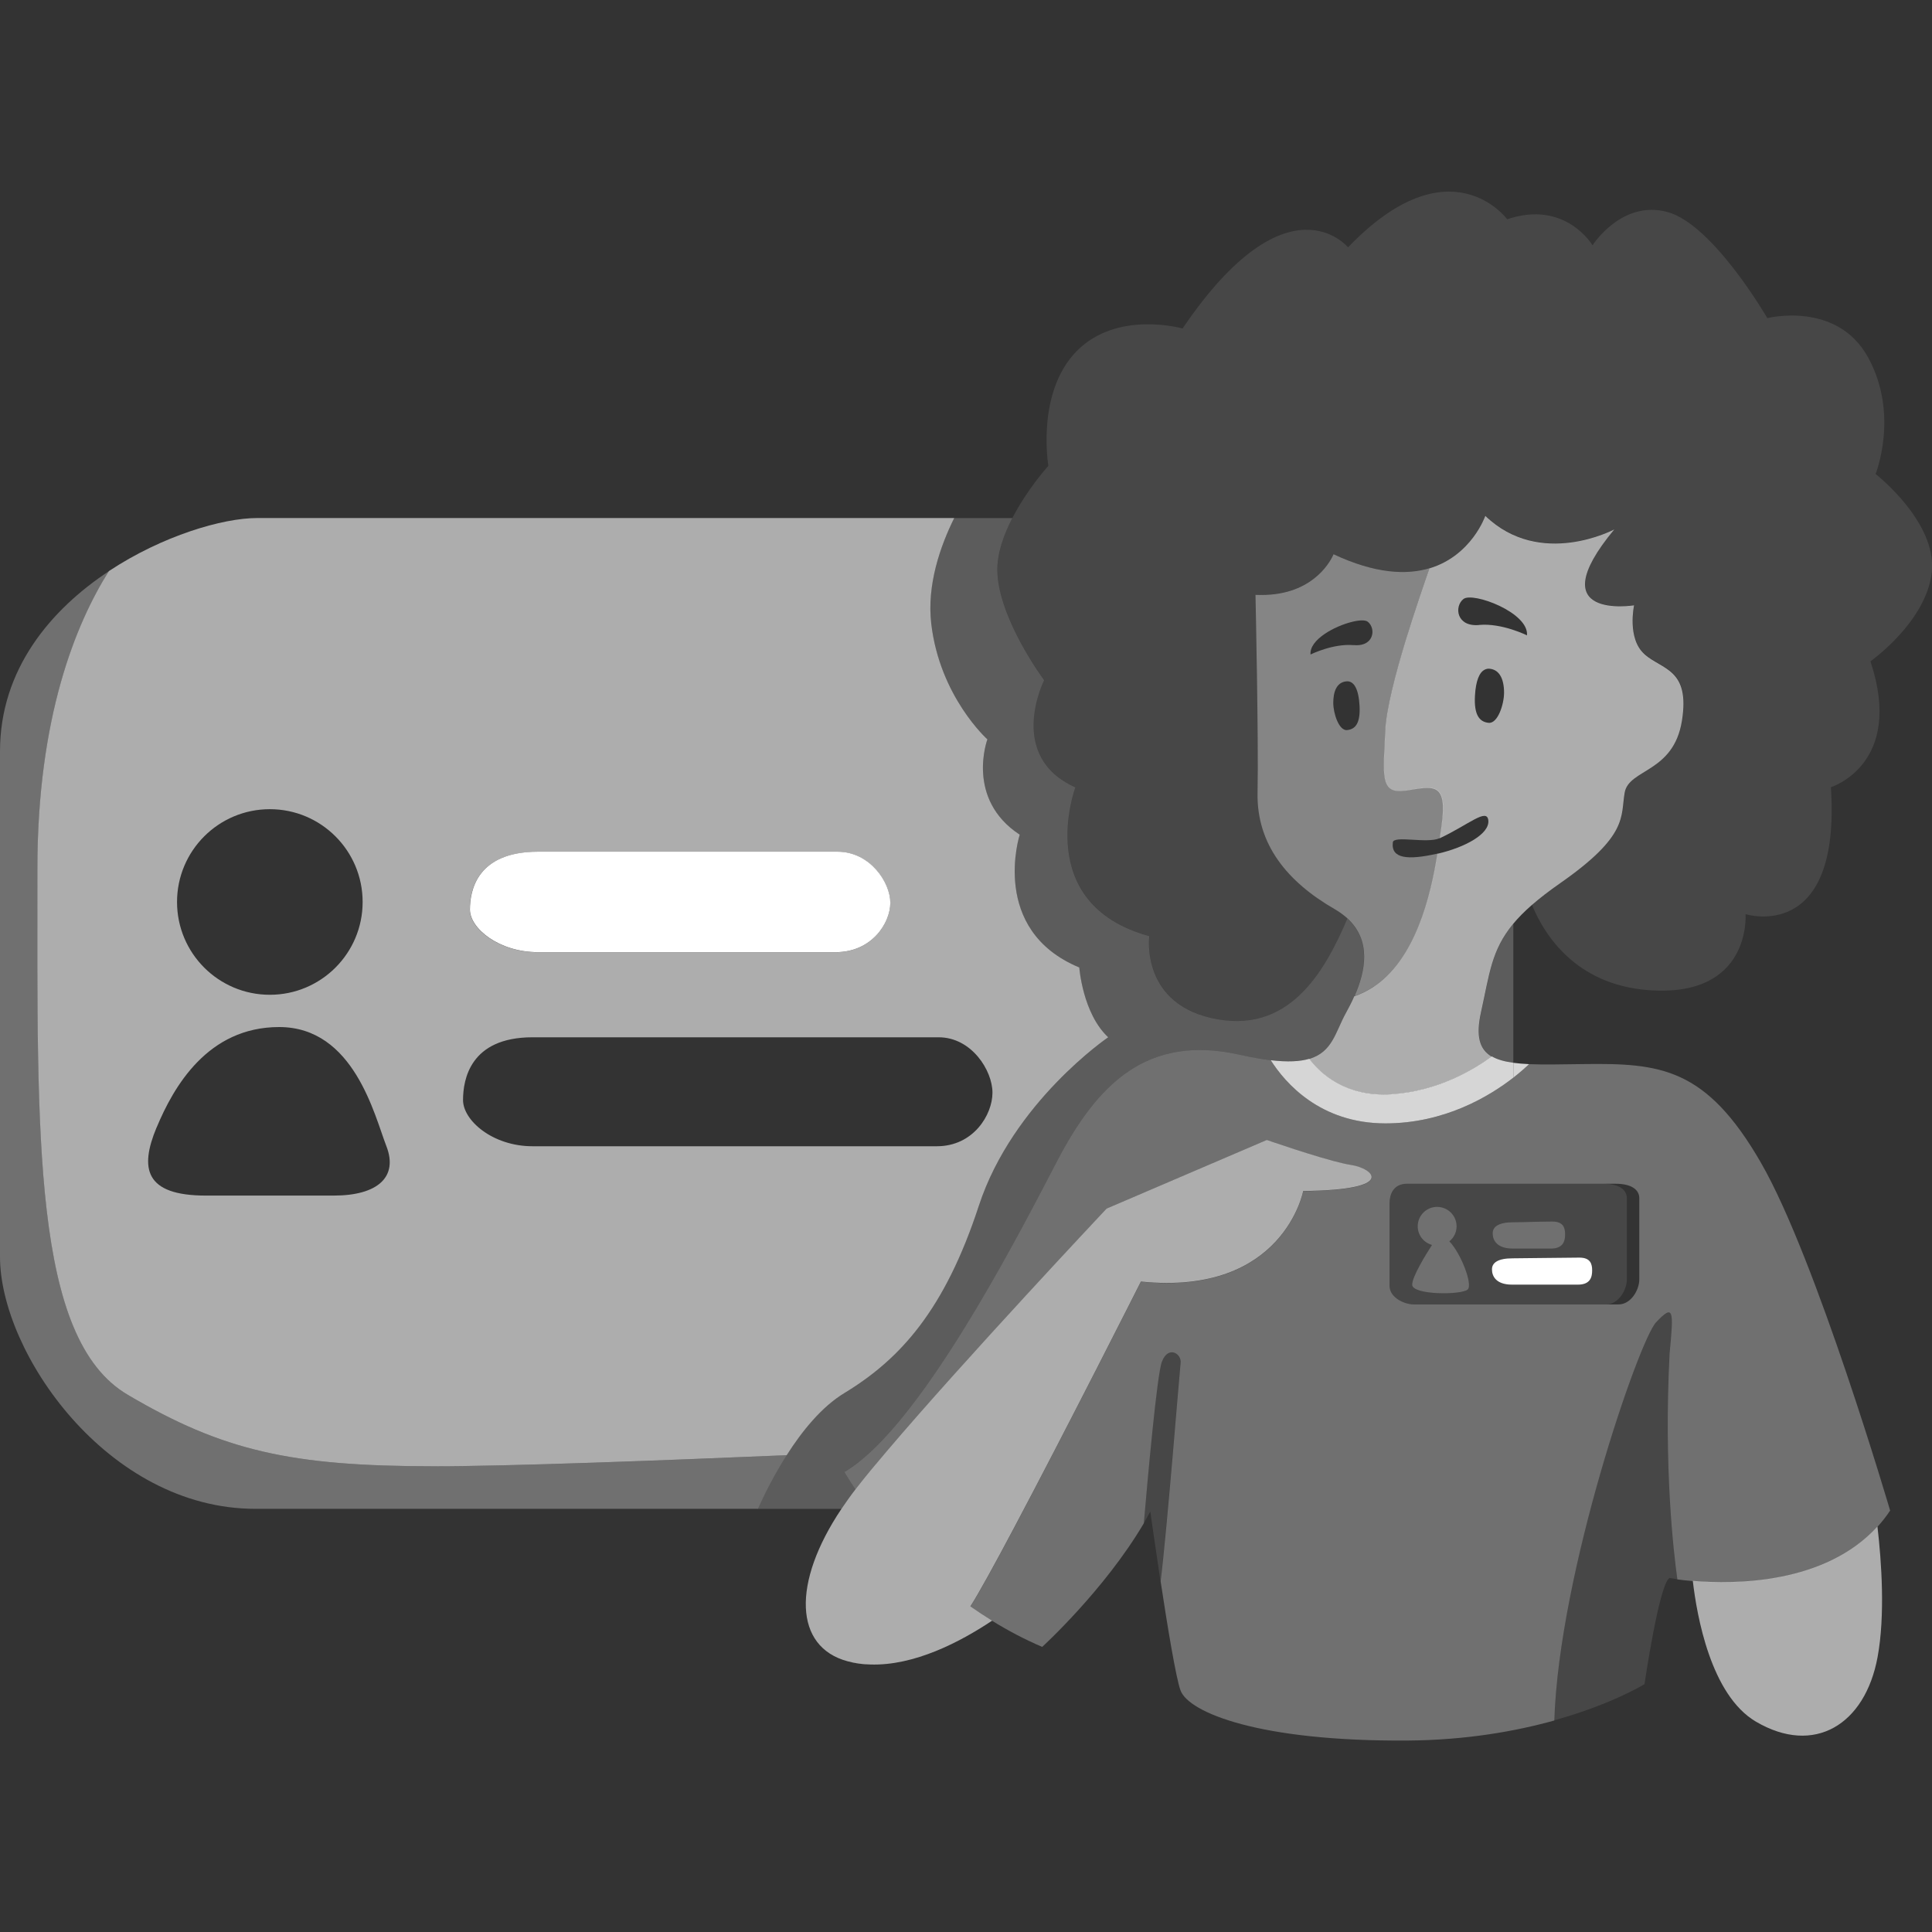 <svg viewBox="0 0 300 300" xmlns="http://www.w3.org/2000/svg"><rect x="0" y="0" width="300" height="300" fill="#333333" stroke="none"/><path d="m 227.25 93.02 c -1.45 1.13 -1.13 4.36 2.42 4.04 s 7.43 1.62 7.43 1.62 c .32 -3.55 -8.4 -6.79 -9.86 -5.65 z" fill="none"/><path d="m 252.62 186.07 v 12.6 c 0 1.62 -1.29 3.88 -3.23 3.88 h 1.94 c 1.94 0 3.23 -2.26 3.23 -3.88 v -12.6 c 0 -1.29 -1.13 -2.26 -3.72 -2.26 h -1.94 c 2.59 0 3.72 .97 3.72 2.26 z" fill="none"/><g fill="#fff"><path d="m 237.43 165.24 c -.89 -.04 -1.7 -.11 -2.44 -.21 v 2.31 c 1.09 -.85 1.92 -1.6 2.44 -2.1 z" opacity=".8"/><path d="m 135.12 258.46 c -1.18 -.04 -2.36 -.2 -3.51 -.5 1.21 .33 2.38 .48 3.51 .5 z"/><path d="m 180.4 211.44 c -.76 2.02 -2.2 18.11 -2.8 25.08 .35 -.6 .7 -1.21 1.02 -1.81 0 0 .7 5.02 1.58 10.82 1.01 -8.14 2.95 -32.53 3.1 -33.92 .16 -1.45 -1.94 -2.75 -2.91 -.16 z" opacity=".1"/><path d="m 259.24 210.14 c .65 -6.79 .65 -7.76 -2.1 -4.85 -2.65 2.81 -15.07 38.85 -15.8 61.84 9.03 -2.51 14.02 -5.62 14.02 -5.62 s 2.26 -15.51 3.88 -16.48 c 0 0 .44 .08 1.21 .19 -.62 -4.35 -2.12 -17.35 -1.21 -35.08 z" opacity=".1"/><path d="m 262.86 245.48 c .62 5.37 2.78 17.72 9.79 21.85 9.05 5.33 16.96 .49 18.9 -10.02 1.2 -6.5 .61 -14.85 -.02 -20.27 -8.13 8.94 -22.09 8.99 -28.67 8.44 z" opacity=".6"/><path d="m 218.53 183.81 c -2.26 0 -2.75 1.78 -2.75 3.07 v 12.76 c 0 1.94 2.42 2.91 3.72 2.91 h 29.89 c 1.94 0 3.23 -2.26 3.23 -3.88 v -12.6 c 0 -1.29 -1.13 -2.26 -3.72 -2.26 z m 16.48 5.98 c 1.29 0 4.31 -.11 6.03 -.11 s 1.99 .97 1.99 1.99 -.27 2.21 -2.21 2.21 h -5.92 c -2.48 0 -3.12 -1.29 -3.12 -2.37 s .97 -1.72 3.23 -1.72 z m -.11 5.6 c 1.29 0 8.62 -.11 10.34 -.11 s 1.99 .97 1.99 1.99 -.27 2.21 -2.21 2.21 h -10.23 c -2.48 0 -3.12 -1.29 -3.12 -2.37 s .97 -1.72 3.23 -1.72 z m -11.74 -7.97 c 1.67 0 3.02 1.35 3.02 3.02 0 .94 -.44 1.77 -1.12 2.33 1.78 1.81 3.68 6.73 2.84 7.48 -.97 .86 -8.62 .86 -8.62 -.75 0 -1.24 2.1 -4.65 3.07 -6.16 -1.27 -.36 -2.21 -1.51 -2.21 -2.89 0 -1.67 1.35 -3.02 3.02 -3.02 z" opacity=".1"/><path d="m 234.79 199.48 h 10.23 c 1.94 0 2.21 -1.19 2.21 -2.21 s -.27 -1.99 -1.99 -1.99 -9.05 .11 -10.34 .11 c -2.26 0 -3.23 .65 -3.23 1.72 s .65 2.37 3.12 2.37 z"/><path d="m 234.9 193.88 h 5.92 c 1.94 0 2.21 -1.19 2.21 -2.21 s -.27 -1.99 -1.99 -1.99 -4.74 .11 -6.03 .11 c -2.26 0 -3.23 .65 -3.23 1.72 s .65 2.37 3.12 2.37 z" opacity=".3"/><path d="m 222.35 193.33 c -.97 1.51 -3.07 4.91 -3.07 6.16 0 1.62 7.65 1.62 8.62 .75 .84 -.74 -1.06 -5.66 -2.84 -7.48 .68 -.55 1.12 -1.38 1.12 -2.33 0 -1.67 -1.35 -3.02 -3.02 -3.02 s -3.02 1.35 -3.02 3.02 c 0 1.38 .94 2.54 2.21 2.89 z" opacity=".3"/><path d="m 19.83 216.58 c 14.8 8.72 25.38 11.1 47.58 11.1 11.74 0 35.22 -.89 54.75 -1.72 2.38 -3.74 5.43 -7.51 8.95 -9.64 8.72 -5.29 15.6 -12.95 20.88 -29.08 5.29 -16.12 20.09 -26.17 20.09 -26.17 -3.97 -3.7 -4.49 -10.84 -4.49 -10.84 -14.01 -5.82 -9.25 -20.62 -9.25 -20.62 -8.46 -5.55 -5.02 -14.8 -5.02 -14.8 s -7.4 -6.61 -8.72 -17.98 c -.7 -6.03 1.42 -12.06 3.57 -16.39 h -108.26 c -5.31 0 -14.67 2.73 -22.99 8.23 -5.15 8.16 -11.11 22.68 -11.11 46.22 0 41.5 -.79 72.96 14.01 81.68 z m 63.7 -84.32 h 46.52 c 5.02 0 8.19 4.76 8.19 7.93 s -2.91 7.67 -8.46 7.67 h -46.26 c -6.08 0 -10.57 -3.7 -10.57 -6.61 s 1.06 -8.99 10.57 -8.99 z m -.84 28.81 h 63.06 c 5.12 0 8.36 5.16 8.36 8.6 s -2.97 8.32 -8.63 8.32 h -62.79 c -6.2 0 -10.79 -4.01 -10.79 -7.17 s 1.08 -9.75 10.79 -9.75 z m -40.79 -35.42 c 7.96 0 14.41 6.45 14.41 14.41 s -6.45 14.41 -14.41 14.41 -14.41 -6.45 -14.41 -14.41 6.45 -14.41 14.41 -14.41 z m -17.58 49.43 c 2.64 -6.34 7.93 -15.6 19.03 -15.6 11.63 0 14.8 13.75 16.65 18.5 1.85 4.76 -1.32 7.67 -8.19 7.67 h -19.83 c -9.52 0 -10.31 -4.23 -7.67 -10.57 z" opacity=".6"/><path d="m 67.41 227.68 c -22.2 0 -32.78 -2.38 -47.58 -11.1 s -14.01 -40.18 -14.01 -81.68 c 0 -23.54 5.95 -38.06 11.11 -46.22 -9.09 6 -16.93 15.29 -16.93 27.98 v 78.51 c 0 14.8 16.65 39.12 39.65 39.12 h 78.04 c .95 -2.11 2.48 -5.2 4.47 -8.33 -19.53 .84 -43.02 1.72 -54.75 1.72 z" opacity=".3"/><path d="m 83.53 147.85 h 46.26 c 5.55 0 8.46 -4.49 8.46 -7.67 s -3.17 -7.93 -8.19 -7.93 h -46.52 c -9.52 0 -10.57 6.08 -10.57 8.99 s 4.49 6.61 10.57 6.61 z"/><path d="m 231.64 164.04 c .85 .5 1.98 .81 3.35 1 v -21.6 c -3.4 4.1 -3.68 7.79 -5 13.73 -.83 3.73 -.24 5.78 1.65 6.88 z" opacity=".2"/><path d="m 255.36 101.58 c -2.75 -2.42 -1.62 -7.59 -1.62 -7.59 s -14.86 2.42 -3.07 -11.79 c 0 0 -11.47 6.14 -20.03 -2.1 0 0 -2.11 6.18 -8.67 8.15 -.73 2.07 -2.28 6.54 -3.73 11.3 -1.55 5.11 -2.97 10.55 -3.12 13.68 -.32 7.11 -.97 10.18 3.23 9.53 s 6.46 -1.45 5.49 5.49 c -.08 .57 -.17 1.21 -.27 1.91 4.49 -2.1 7.38 -4.81 7.54 -2.72 .16 2.07 -3.61 4.14 -7.9 5.13 -.13 .77 -.27 1.57 -.43 2.41 -1.45 7.46 -4.57 17.02 -12.49 19.72 -.41 .94 -.87 1.83 -1.32 2.64 -1.62 2.94 -2.04 6.01 -5.69 7.09 1.72 2.29 5.63 5.96 12.8 5.51 7.16 -.45 12.77 -3.84 15.54 -5.88 -1.88 -1.11 -2.48 -3.15 -1.65 -6.88 1.32 -5.94 1.6 -9.63 5 -13.73 .78 -.94 1.72 -1.9 2.88 -2.91 1.22 -1.06 2.66 -2.18 4.41 -3.4 10.66 -7.43 9.37 -10.34 10.02 -14.06 s 7.59 -3.07 8.89 -11.15 -3.07 -7.92 -5.82 -10.34 z m -24.23 10.66 c -1.45 -.16 -2.26 -1.29 -2.1 -4.2 .13 -2.32 .68 -3.67 1.55 -4.07 .22 -.1 .45 -.16 .71 -.13 .76 .07 1.27 .44 1.62 .97 .47 .71 .64 1.73 .64 2.75 0 1.78 -.97 4.85 -2.42 4.68 z m -1.46 -15.19 c -3.55 .32 -3.88 -2.91 -2.42 -4.04 1.45 -1.13 10.18 2.1 9.86 5.65 0 0 -3.88 -1.94 -7.43 -1.62 z" opacity=".6"/><path d="m 216.1 169.92 c -7.17 .45 -11.08 -3.22 -12.8 -5.51 -1.42 .42 -3.32 .53 -5.98 .22 2.24 3.52 7.67 9.81 17.81 9.81 9.17 0 16.12 -4.19 19.86 -7.1 v -2.31 c -1.37 -.19 -2.5 -.5 -3.35 -1 -2.77 2.04 -8.38 5.43 -15.54 5.88 z" opacity=".8"/><path d="m 291.23 73.63 s 3.72 -9.21 -1.13 -18.09 c -4.85 -8.89 -15.67 -6.14 -15.67 -6.14 s -8.4 -14.54 -15.51 -16.48 -11.63 5.17 -11.63 5.17 -4.2 -7.11 -13.25 -4.04 c 0 0 -8.89 -12.12 -24.72 4.36 0 0 -9.37 -11.47 -25.69 12.6 0 0 -10.18 -2.91 -16.48 3.55 s -4.36 17.77 -4.36 17.77 -3.26 3.59 -5.59 8.11 c -1.34 2.6 -2.38 5.5 -2.32 8.21 .16 7.43 7.27 16.96 7.27 16.96 s -5.98 11.79 4.85 16.64 c 0 0 -6.79 18.09 11.47 23.1 0 0 -1.45 10.82 10.66 12.92 5.84 1.01 10.1 -1.02 13.37 -4.44 2.89 -3.03 5.01 -7.15 6.74 -11.22 -.56 -.52 -1.22 -1.01 -2.01 -1.46 -7.27 -4.2 -12.12 -10.02 -11.96 -18.09 s -.32 -30.7 -.32 -30.7 c 1.12 .06 2.14 .01 3.08 -.12 7.02 -.91 9.04 -6.19 9.04 -6.19 6.53 3.06 11.37 3.23 14.92 2.17 6.56 -1.96 8.67 -8.15 8.67 -8.15 8.56 8.24 20.03 2.1 20.03 2.1 -11.79 14.22 3.07 11.79 3.07 11.79 s -1.13 5.17 1.62 7.59 7.11 2.26 5.82 10.34 -8.24 7.43 -8.89 11.15 .65 6.62 -10.02 14.06 c -1.75 1.22 -3.19 2.34 -4.41 3.4 1.89 4.6 6.71 12.34 17.98 13.24 16.16 1.29 15.19 -11.79 15.19 -11.79 s 14.86 4.68 13.25 -19.71 c 0 0 11.47 -3.56 6.14 -19.55 0 0 8.72 -6.14 9.53 -13.89 .81 -7.76 -8.72 -15.19 -8.72 -15.19 z" opacity=".1"/><path d="m 218.37 122.74 c -4.2 .65 -3.55 -2.42 -3.23 -9.53 .14 -3.13 1.57 -8.56 3.12 -13.68 1.44 -4.76 2.99 -9.23 3.73 -11.3 -3.55 1.06 -8.39 .89 -14.92 -2.17 0 0 -2.02 5.28 -9.04 6.19 -.94 .12 -1.96 .17 -3.08 .12 0 0 .49 22.62 .32 30.7 s 4.68 13.89 11.96 18.09 c .79 .45 1.45 .95 2.01 1.46 3.73 3.45 2.8 8.16 1.09 12.05 7.92 -2.7 11.03 -12.26 12.49 -19.72 .16 -.83 .3 -1.64 .43 -2.41 -.06 .01 -.12 .03 -.18 .04 -4.36 .97 -7.11 .81 -6.79 -1.78 .14 -1.12 5.36 .24 7.27 -.65 .02 -.01 .04 -.02 .06 -.03 .1 -.7 .19 -1.34 .27 -1.91 .97 -6.95 -1.29 -6.14 -5.49 -5.49 z m -9.16 -9.37 c -1.31 .15 -2.18 -2.62 -2.18 -4.22 s .44 -3.2 2.04 -3.35 c 1.16 -.11 1.89 1.16 2.04 3.78 .14 2.62 -.58 3.64 -1.89 3.78 z m .98 -13.19 c -3.2 -.29 -6.69 1.45 -6.69 1.45 -.21 -2.29 3.74 -4.42 6.49 -5.08 1.1 -.27 2.01 -.3 2.39 -.01 .35 .27 .58 .67 .68 1.11 .27 1.22 -.51 2.74 -2.86 2.52 z" opacity=".4"/><path d="m 209.23 142.62 c -1.73 4.07 -3.84 8.19 -6.74 11.22 -3.27 3.42 -7.53 5.45 -13.37 4.44 -12.12 -2.1 -10.66 -12.92 -10.66 -12.92 -18.26 -5.01 -11.47 -23.1 -11.47 -23.1 -10.82 -4.85 -4.85 -16.64 -4.85 -16.64 s -7.11 -9.53 -7.27 -16.96 c -.06 -2.71 .98 -5.61 2.32 -8.21 h -9.03 c -2.15 4.33 -4.28 10.36 -3.57 16.39 1.32 11.37 8.72 17.98 8.72 17.98 s -3.44 9.25 5.02 14.8 c 0 0 -4.76 14.8 9.25 20.62 0 0 .53 7.14 4.49 10.84 0 0 -14.8 10.05 -20.09 26.17 s -12.16 23.79 -20.88 29.08 c -3.52 2.13 -6.57 5.91 -8.95 9.64 -1.99 3.13 -3.52 6.23 -4.47 8.33 h 12.99 c .67 -1 1.38 -2.01 2.17 -3.02 -1.14 -1.68 -1.72 -2.71 -1.72 -2.71 1.34 -.78 2.72 -1.87 4.13 -3.18 10.84 -10.11 23.26 -34.24 28.83 -44.97 6.3 -12.12 14.06 -19.87 28.43 -16.64 1.84 .41 3.43 .69 4.81 .85 2.65 .31 4.56 .19 5.98 -.22 3.65 -1.08 4.06 -4.14 5.69 -7.09 .45 -.81 .9 -1.7 1.32 -2.64 1.71 -3.89 2.65 -8.61 -1.09 -12.05 z" opacity=".2"/><path d="m 209.8 180.9 c -.33 -.05 -.74 -.13 -1.18 -.23 -4.04 -.9 -11.91 -3.65 -11.91 -3.65 l -24.88 10.66 s -21.75 23.1 -34.06 37.58 c -1.81 2.12 -3.41 4.06 -4.71 5.72 -.07 .09 -.14 .19 -.22 .28 -.79 1.02 -1.5 2.03 -2.17 3.02 -7.75 11.55 -7.33 21.46 .93 23.68 1.15 .3 2.32 .46 3.51 .5 6.84 .24 13.99 -3.5 18.94 -6.8 -1.17 -.72 -2.29 -1.46 -3.37 -2.22 1.27 -1.98 3.75 -6.49 6.7 -12.05 8.11 -15.27 19.78 -38.39 19.78 -38.39 22.13 2.26 25.2 -14.06 25.2 -14.06 14.86 -.16 10.82 -3.55 7.43 -4.04 z" opacity=".6"/><path d="m 273.46 180.58 c -8.56 -14.86 -15.67 -15.51 -27.63 -15.35 -3.27 .04 -6.08 .11 -8.4 .01 -.52 .5 -1.35 1.25 -2.44 2.1 -3.74 2.92 -10.69 7.1 -19.86 7.1 -10.13 0 -15.56 -6.3 -17.81 -9.81 -1.39 -.16 -2.98 -.44 -4.81 -.85 -14.38 -3.23 -22.13 4.52 -28.43 16.64 -5.58 10.73 -17.99 34.85 -28.83 44.97 -1.41 1.31 -2.79 2.4 -4.13 3.18 0 0 .58 1.03 1.72 2.71 .07 -.09 .14 -.19 .22 -.28 1.3 -1.65 2.91 -3.59 4.71 -5.72 12.31 -14.48 34.06 -37.58 34.06 -37.58 l 24.88 -10.66 s 7.88 2.76 11.91 3.65 c .44 .1 .84 .18 1.18 .23 3.39 .49 7.43 3.88 -7.43 4.04 0 0 -3.07 16.32 -25.2 14.06 0 0 -11.68 23.12 -19.78 38.39 -2.95 5.56 -5.43 10.07 -6.7 12.05 1.08 .76 2.2 1.5 3.37 2.22 2.4 1.48 4.99 2.86 7.77 4.05 0 0 9.67 -8.81 15.78 -19.19 .6 -6.97 2.04 -23.06 2.8 -25.08 .97 -2.59 3.07 -1.29 2.91 .16 -.16 1.39 -2.09 25.78 -3.1 33.92 1.06 6.99 2.4 15.12 3.1 16.97 1.29 3.39 12.12 7.92 35.22 7.76 9.18 -.06 16.87 -1.46 22.81 -3.11 .73 -22.99 13.15 -59.03 15.8 -61.84 2.75 -2.91 2.75 -1.94 2.1 4.85 -.91 17.73 .6 30.73 1.21 35.08 .61 .08 1.43 .18 2.41 .26 6.57 .55 20.54 .5 28.67 -8.44 .7 -.77 1.36 -1.6 1.96 -2.51 0 0 -11.47 -39.1 -20.03 -53.96 z m -18.91 18.09 c 0 1.62 -1.29 3.88 -3.23 3.88 h -31.83 c -1.29 0 -3.72 -.97 -3.72 -2.91 v -12.76 c 0 -1.29 .49 -3.07 2.75 -3.07 h 32.31 c 2.59 0 3.72 .97 3.72 2.26 z" opacity=".3"/></g></svg>